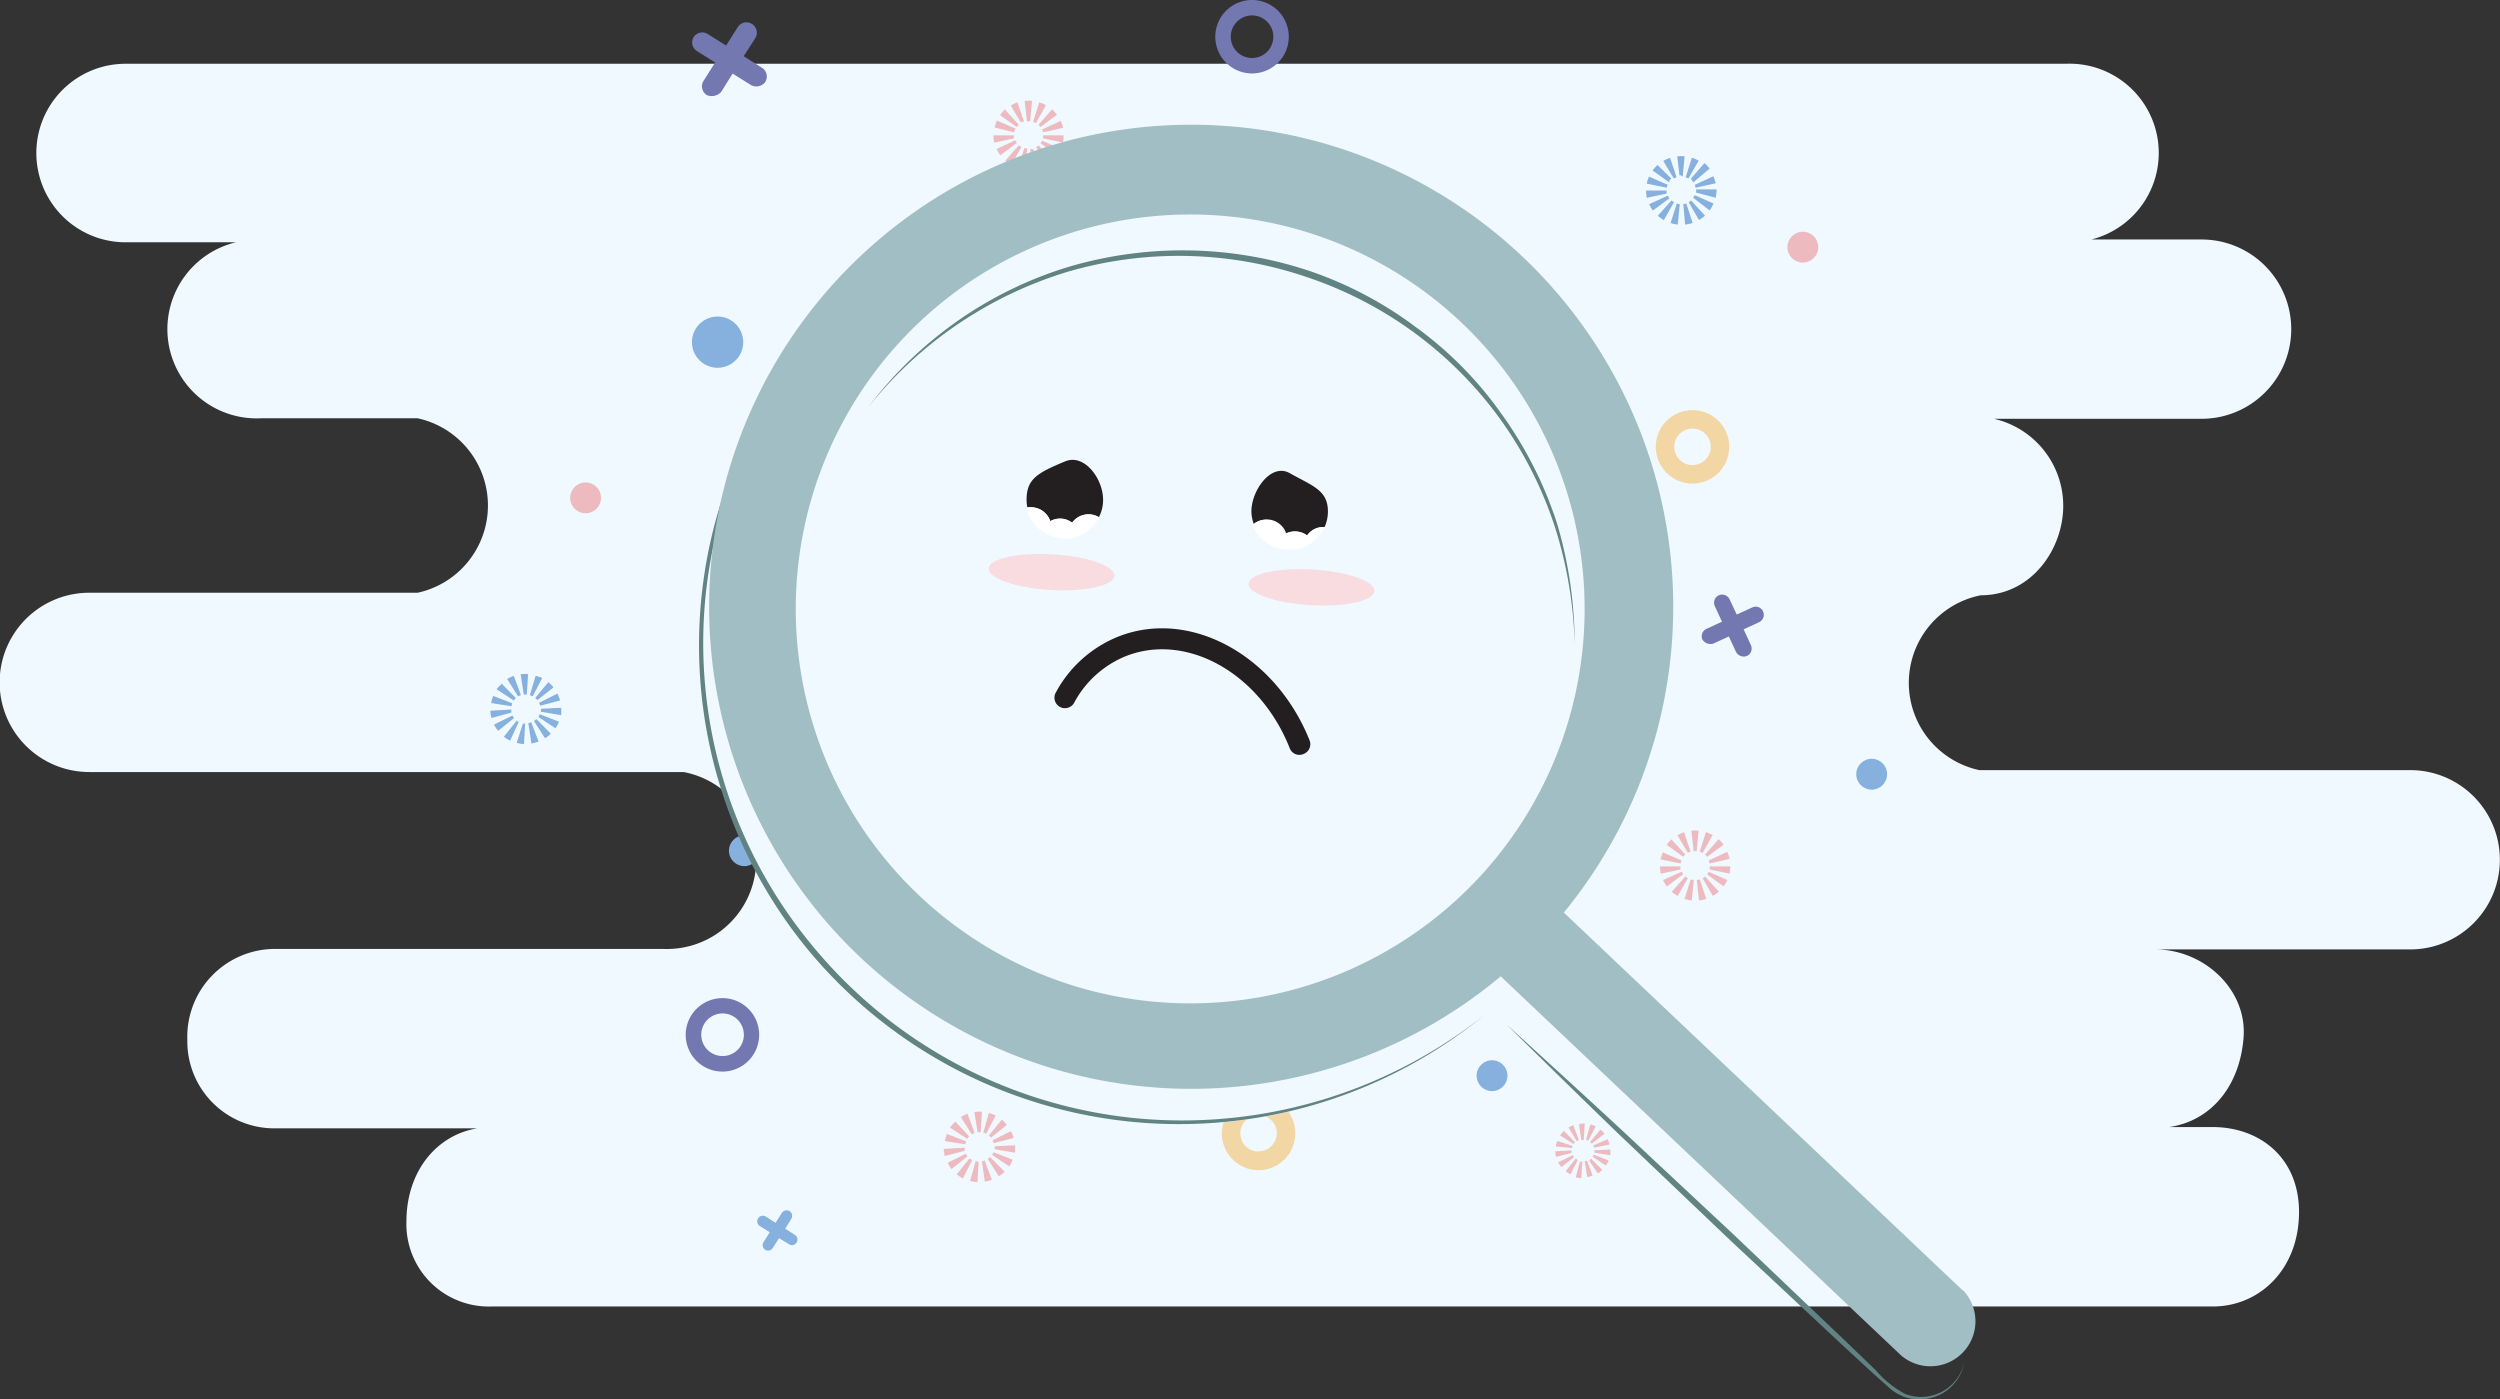 <svg id="Layer_1" data-name="Layer 1" xmlns="http://www.w3.org/2000/svg" viewBox="0 0 196.04 109.74"><rect x="0" y="0" width="196.04" height="109.74" fill="#333333" stroke="none"/><defs><style>.cls-1{fill:#f0f9ff}.cls-2{fill:#f2d7a5}.cls-3{fill:#86b0dd}.cls-4{fill:#edbbbf}.cls-5{fill:#628384}.cls-7{fill:#f9dce0}.cls-8{fill:#231f20}.cls-9{fill:#fff}.cls-10{fill:#7478b1}</style></defs><path class="cls-1" d="M7 46.48h25.75a7 7 0 000-13.68H20.47A7 7 0 0118.5 19H9.85a7 7 0 010-14H162a7 7 0 012 13.78h8.64a7 7 0 110 14.06h-16.28a7 7 0 015.43 6.84c0 3.33-2.45 7-6.47 7a7 7 0 00-.11 13.71H189a7 7 0 010 14.06h-20c3.83 0 7.23 3.15 6.93 6.93s-2.52 6.51-5.83 7h3.41c3.67 0 6.83 2.4 6.77 6.79s-3.1 7.28-6.77 7.28h-135a6.46 6.46 0 01-6.64-6.65c0-4 2.41-6.81 5.56-7.32H21.61a6.82 6.82 0 01-6.92-6.93 6.89 6.89 0 016.92-7.14H52a7 7 0 001.61-13.87H7a7 7 0 010-14.06z"/><path class="cls-2" d="M98.69 86a2.88 2.88 0 102.88 2.87A2.86 2.86 0 0098.69 86zm0 4.3a1.43 1.43 0 111.43-1.43 1.43 1.43 0 01-1.43 1.41z"/><circle class="cls-3" cx="58.37" cy="66.71" r="1.21"/><path class="cls-4" d="M125.5 88.58a2.42 2.42 0 01.32.32l-1 .78a1.59 1.59 0 00-.13-.13zm-.37-.25l-.58 1.11-.18-.06.34-1.21a1.92 1.92 0 01.42.16zm.93 1a1.92 1.92 0 01.16.42L125 90a.64.64 0 00-.06-.18zm-1.79-1.19l-.08 1.26H124l-.18-1.24a2.26 2.26 0 01.45-.07zm2 2a2.23 2.23 0 010 .45l-1.24-.2a1.21 1.21 0 000-.19zm-2.9-1.92l.44 1.18-.17.08-.64-1.06a3 3 0 01.38-.2zm2.77 2.78a3 3 0 01-.21.4l-1.05-.7a.51.51 0 00.09-.16zm-3.51-2.33l.88.9a.53.53 0 00-.12.14l-1.06-.68a2.45 2.45 0 01.3-.33zm2.13 2.18l.89.89a2.26 2.26 0 01-.35.28l-.68-1zm-1.46-1a.61.61 0 000 .18l-1.3-.13a1.62 1.62 0 01.12-.43zm1.15 1.16l.44 1.17a1.62 1.62 0 01-.43.12l-.19-1.24zm-1.21-.8a.58.58 0 000 .19l-1.22.32a3.11 3.11 0 01-.07-.44zm.84.86l-.08 1.32a2.13 2.13 0 01-.44-.07l.33-1.21zm-.75-.49a.83.83 0 00.11.15l-1 .79a1.92 1.92 0 01-.25-.38zm.39.39l-.57 1.12a3.11 3.11 0 01-.38-.25l.8-1z"/><path class="cls-5" d="M118.11 80.31c3 2.73 6 5.47 9 8.25l8.93 8.34 8.86 8.44 2.2 2.12a7.75 7.75 0 002.33 1.86 3.47 3.47 0 004.62-2.56 3.56 3.56 0 01-1.68 2.47 3.67 3.67 0 01-3 .32 3.73 3.73 0 01-1.34-.83l-1.12-1-2.25-2.07-8.94-8.35-8.86-8.44q-4.4-4.26-8.75-8.55z"/><path class="cls-1" d="M68.67 21.61a37.55 37.55 0 0047.71 58M68.1 31.91a30.87 30.87 0 0155.36 18.62"/><path class="cls-5" d="M68.67 21.61a37.79 37.79 0 00-13.36 25.31 37.18 37.18 0 008.42 27.27 37.6 37.6 0 0025.16 13.48 38.11 38.11 0 0027.49-8.06 37.79 37.79 0 01-53-5.11A37.58 37.58 0 0155 46.89a37.08 37.08 0 014.3-14 38.09 38.09 0 019.37-11.28z"/><path class="cls-5" d="M68.1 31.91a31.24 31.24 0 016.9-6.68A30.86 30.86 0 0183.55 21a31.52 31.52 0 0119 .2 29.94 29.94 0 018.5 4.47 29.13 29.13 0 016.73 6.84 31 31 0 014.32 8.55 33.42 33.42 0 011.38 9.46 33.14 33.14 0 00-1.61-9.38 30.87 30.87 0 00-4.35-8.44 30.78 30.78 0 00-15.13-11 31.1 31.1 0 00-18.73-.37A31.78 31.78 0 0068.1 31.91z"/><path class="cls-3" d="M62.34 96.84l-.77-.49.48-.77a.45.45 0 00-.13-.61.46.46 0 00-.61.14l-.49.78-.77-.49a.44.44 0 00-.61.14.45.45 0 00.14.6l.78.49-.49.78A.43.43 0 0060 98a.39.39 0 00.23.07.44.44 0 00.37-.21l.49-.77.78.48a.39.39 0 00.23.07.44.44 0 00.23-.81zM131.56 17.61a2.66 2.66 0 01-.56-.12l.49-1.53.23.05zm.58 0L132 16a.59.59 0 00.23-.05l.5 1.53a2.68 2.68 0 01-.59.13zm-1.67-.35a3.12 3.12 0 01-.47-.34l1.07-1.2.2.14zm2.76 0l-.81-1.4a.85.85 0 00.19-.14l1.09 1.19a2.61 2.61 0 01-.47.34zm-3.62-.75a3.6 3.6 0 01-.29-.5l1.47-.67a.72.72 0 00.12.21zm4.47 0l-1.31-1a.72.72 0 00.12-.21l1.48.66a3.6 3.6 0 01-.29.52zm-4.94-1a2.76 2.76 0 01-.06-.57h1.61a1.94 1.94 0 000 .24zm5.41 0L133 15.1a2 2 0 000-.25h1.61a3.55 3.55 0 01-.06.57zm-3.84-.79l-1.58-.32a2.53 2.53 0 01.18-.55l1.47.64a1.55 1.55 0 00-.07.14zm2.25 0a.94.94 0 00-.07-.22l1.46-.68a3.58 3.58 0 01.19.55zm-2.06-.41l-1.31-.94a3.08 3.08 0 01.38-.43l1.09 1.06a.93.93 0 00-.16.19zm1.87 0l-.17-.31 1.06-1.21a2.72 2.72 0 01.4.43zm-1.52-.31l-.82-1.38a2.79 2.79 0 01.53-.24l.51 1.52zm1.15 0a.85.85 0 00-.22-.09l.49-1.54a2.74 2.74 0 01.53.23zm-.69-.14l-.19-1.6a2.81 2.81 0 01.58 0l-.15 1.6a1 1 0 00-.24-.15z"/><circle class="cls-3" cx="56.27" cy="26.83" r="2.01"/><path class="cls-2" d="M132.72 32.16A2.88 2.88 0 10135.6 35a2.88 2.88 0 00-2.88-2.84zm0 4.31a1.43 1.43 0 111.43-1.47 1.43 1.43 0 01-1.43 1.47z"/><path class="cls-4" d="M80.39 13.28a2.66 2.66 0 01-.56-.12l.49-1.53h.23zm.58 0l-.18-1.6h.24l.5 1.53a2.66 2.66 0 01-.53.07zm-1.67-.35a2.64 2.64 0 01-.47-.33l1.07-1.21a.9.9 0 00.2.14zm2.76 0l-.81-1.39a1.33 1.33 0 00.19-.14l1.08 1.19a3 3 0 01-.46.33zm-3.62-.75a2.72 2.72 0 01-.29-.5l1.47-.68a.82.82 0 00.12.2zm4.47 0l-1.31-.94a1.13 1.13 0 00.12-.21l1.48.65a3.6 3.6 0 01-.29.47zm-4.94-1a2.17 2.17 0 01-.07-.57h1.61a1 1 0 000 .24zm5.4 0l-1.58-.33a1 1 0 000-.24h1.61a2.76 2.76 0 01-.03.49zm-3.83-.8L78 10a3.5 3.5 0 01.17-.55l1.48.64a.88.88 0 00-.11.21zm2.25 0a1.55 1.55 0 00-.07-.23l1.46-.67a2.45 2.45 0 01.18.54zm-2.06-.42l-1.31-.93a2.67 2.67 0 01.38-.44l1.09 1.19zm1.86 0a1.29 1.29 0 00-.16-.17l1.06-1.21a2 2 0 01.39.42zm-1.51-.3l-.82-1.39a2.79 2.79 0 01.53-.24l.51 1.53a.88.88 0 00-.22-.02zm1.15 0a.88.88 0 00-.22-.1l.48-1.54a3.14 3.14 0 01.53.23zm-.7-.14l-.18-1.61a2.81 2.81 0 01.58 0l-.15 1.6zM132.66 70.61a2.9 2.9 0 01-.57-.12l.49-1.53.24.05zm.57 0l-.17-1.6.23-.05.51 1.53a2.9 2.9 0 01-.57.12zm-1.67-.35a3.63 3.63 0 01-.47-.33l1.08-1.21a.85.85 0 00.19.14zm2.76 0l-.81-1.39a.94.94 0 00.19-.14l1.09 1.19a2.69 2.69 0 01-.47.33zm-3.61-.75a2.55 2.55 0 01-.3-.5l1.47-.66a.82.82 0 00.12.2zm4.46 0l-1.3-.94.12-.21 1.47.65a2.82 2.82 0 01-.29.47zm-4.94-1a2.69 2.69 0 01-.06-.57h1.61a1 1 0 000 .24zm5.41 0l-1.58-.33a1 1 0 000-.24h1.62a2.76 2.76 0 01-.04.49zm-3.84-.8l-1.58-.32a2.53 2.53 0 01.18-.55l1.48.64a.9.9 0 00-.08.15zm2.26 0a1.55 1.55 0 00-.08-.23l1.46-.68a2.76 2.76 0 01.19.55zm-2.06-.52l-1.31-.94a3.08 3.08 0 01.38-.43l1.08 1.18a1.37 1.37 0 00-.15.19zm1.87 0a1.37 1.37 0 00-.17-.17l1.07-1.22a3.22 3.22 0 01.39.43zm-1.51-.3l-.82-1.39a2.45 2.45 0 01.52-.24l.51 1.53a1 1 0 00-.22.08zm1.15 0a1.07 1.07 0 00-.22-.1l.48-1.54a3.54 3.54 0 01.53.23zm-.7-.14l-.18-1.61a2.71 2.71 0 01.57 0l-.15 1.6z"/><circle class="cls-4" cx="141.37" cy="19.38" r="1.21"/><circle class="cls-3" cx="117" cy="84.35" r="1.21"/><path class="cls-3" d="M43 53.49a2.59 2.59 0 01.4.41l-1.26 1a.91.91 0 00-.17-.17zm-.48-.32l-.75 1.43-.22-.09L42 53a3.18 3.18 0 01.53.17zm1.19 1.22a2.74 2.74 0 01.21.54l-1.56.41a.92.92 0 00-.09-.23zm-2.3-1.52l-.1 1.6a1 1 0 00-.24 0l-.24-1.6a2.27 2.27 0 01.59 0zM44 55.5a2.82 2.82 0 010 .58l-1.59-.27a.87.87 0 000-.23zM40.29 53l.56 1.51a.88.88 0 00-.22.1l-.86-1.36a2.49 2.49 0 01.52-.25zm3.54 3.59a2.57 2.57 0 01-.27.52l-1.34-.89a2.12 2.12 0 00.11-.21zm-4.51-3l1.13 1.15a1.46 1.46 0 00-.16.19l-1.35-.88a3.08 3.08 0 01.38-.4zm2.74 2.8l1.13 1.14a2 2 0 01-.45.36l-.87-1.35zm-1.89-1.24a2 2 0 00-.06.23l-1.59-.25a2.73 2.73 0 01.15-.56zm1.49 1.49l.57 1.51a2.73 2.73 0 01-.56.15l-.24-1.59zm-1.56-1a1 1 0 000 .24l-1.56.42a2.82 2.82 0 01-.09-.57zm1.08 1.1l-.09 1.61a2.84 2.84 0 01-.57-.1l.48-1.51zm-1-.63a1.37 1.37 0 00.13.2l-1.25 1a2.76 2.76 0 01-.32-.49zm.5.5L40 58.08a2.53 2.53 0 01-.49-.31l1-1.25a1.37 1.37 0 00.21.13z"/><circle class="cls-3" cx="146.77" cy="60.71" r="1.21"/><path class="cls-4" d="M78.56 87.8a2.59 2.59 0 01.4.41l-1.26 1a.87.87 0 00-.16-.17zm-.48-.32l-.75 1.43a.85.85 0 00-.22-.09l.43-1.55a2.52 2.52 0 01.54.21zm1.19 1.22a2.52 2.52 0 01.21.54l-1.56.4a1 1 0 00-.09-.22zM77 87.18l-.1 1.6h-.24l-.26-1.58a2.18 2.18 0 01.6-.02zm2.59 2.63a2.82 2.82 0 010 .58L78 90.12a1 1 0 000-.24zm-3.72-2.47l.56 1.51a1.51 1.51 0 00-.22.11l-.86-1.36a3.16 3.16 0 01.49-.26zm3.54 3.6a2.57 2.57 0 01-.27.52l-1.34-.89a1.51 1.51 0 00.11-.22zm-4.51-3l1.1 1.17a1.46 1.46 0 00-.16.19l-1.35-.88a2.61 2.61 0 01.38-.42zm2.74 2.79l1.14 1.15a2.71 2.71 0 01-.46.36l-.87-1.36a.9.9 0 00.16-.13zm-1.88-1.23a2 2 0 00-.07.23l-1.59-.25a2.73 2.73 0 01.15-.56zm1.45 1.5l.57 1.51a2.73 2.73 0 01-.56.15L77 91.07a1 1 0 00.21-.07zm-1.56-1a1 1 0 000 .24l-1.56.41a2.62 2.62 0 01-.09-.56zm1.09 1.1l-.09 1.6a2.8 2.8 0 01-.58-.09l.43-1.55zm-1-.63a1.37 1.37 0 00.13.2l-1.25 1a2.53 2.53 0 01-.31-.49zm.5.5l-.73 1.43a2.53 2.53 0 01-.49-.31l1-1.25z"/><path d="M153.92 101.2l-31.29-29.64a37.8 37.8 0 10-4.95 5l31.39 29.72a3.53 3.53 0 004.85-5.12zM93.33 78.68a30.93 30.93 0 1130.93-30.93 30.93 30.93 0 01-30.93 30.93z" fill="#a1bec4"/><ellipse class="cls-7" cx="82.46" cy="44.87" rx="1.4" ry="4.94" transform="rotate(-86.66 82.456 44.868)"/><ellipse class="cls-7" cx="102.85" cy="46.06" rx="1.4" ry="4.94" transform="rotate(-86.66 102.846 46.062)"/><path class="cls-8" d="M82.36 40.86a1.59 1.59 0 01.76-.2 1.55 1.55 0 01.95.32 1.6 1.6 0 011.29-.66 1.56 1.56 0 01.81.23 2.85 2.85 0 00.33-1.36c0-1.67-1.49-3.66-3-3-2.14.89-3 1.36-3 3a2.81 2.81 0 00.06.59 1.69 1.69 0 01.33 0 1.61 1.61 0 011.47 1.08zM100.76 41.87a1.65 1.65 0 01.76-.2 1.6 1.6 0 011 .32 1.59 1.59 0 011.29-.66h.06a3 3 0 00.26-1.23c0-1.67-1.22-2-3-3-1.46-.82-3 1.36-3 3a3 3 0 00.19 1 1.6 1.6 0 012.54.73z"/><path class="cls-9" d="M102.48 42a1.56 1.56 0 00-1.72-.12 1.57 1.57 0 00-2.54-.73 3 3 0 001.78 1.78 3.52 3.52 0 002.21 0 3.47 3.47 0 001.67-1.6 1.52 1.52 0 00-1.4.67zM84.07 41a1.53 1.53 0 00-1.71-.12 1.6 1.6 0 00-1.85-1.07 3 3 0 001.15 1.82 3.48 3.48 0 001.82.62 3 3 0 002.69-1.68 1.58 1.58 0 00-2.1.43z"/><path class="cls-8" d="M101.13 58.66c-2.32-5.86-8.07-9.09-12.84-7.21a8 8 0 00-4.06 3.66.82.82 0 01-1.44-.8 9.63 9.63 0 014.9-4.39c5.6-2.22 12.32 1.43 15 8.13a.82.82 0 01-.46 1.07.81.81 0 01-1.1-.46z"/><circle class="cls-4" cx="45.92" cy="39.04" r="1.21"/><path class="cls-10" d="M56.66 78.27a2.88 2.88 0 102.87 2.87 2.87 2.87 0 00-2.87-2.87zm0 4.54a1.67 1.67 0 111.67-1.67 1.66 1.66 0 01-1.67 1.67zM98.19 0a2.88 2.88 0 102.87 2.88A2.88 2.88 0 0098.19 0zm0 4.55a1.67 1.67 0 111.66-1.67 1.67 1.67 0 01-1.66 1.67zM59.76 5.32l-1.44-.91.9-1.41a.81.81 0 10-1.37-.87l-.91 1.44-1.44-.9a.8.8 0 00-1.12.26.81.81 0 00.26 1.07l1.44.9-.91 1.44a.81.81 0 00.26 1.12 1 1 0 001.12-.25l.9-1.44 1.44.9A.87.87 0 0060 6.44a.81.81 0 00-.24-1.12zM137.29 50.57l-.56-1.22 1.21-.56a.64.64 0 00.31-.85.63.63 0 00-.84-.31l-1.22.56-.56-1.19a.65.65 0 00-.85-.32.64.64 0 00-.31.85l.56 1.22-1.21.56a.64.64 0 00-.32.85.76.76 0 00.85.31l1.22-.56.56 1.21a.69.69 0 00.85.32.64.64 0 00.31-.87z"/></svg>